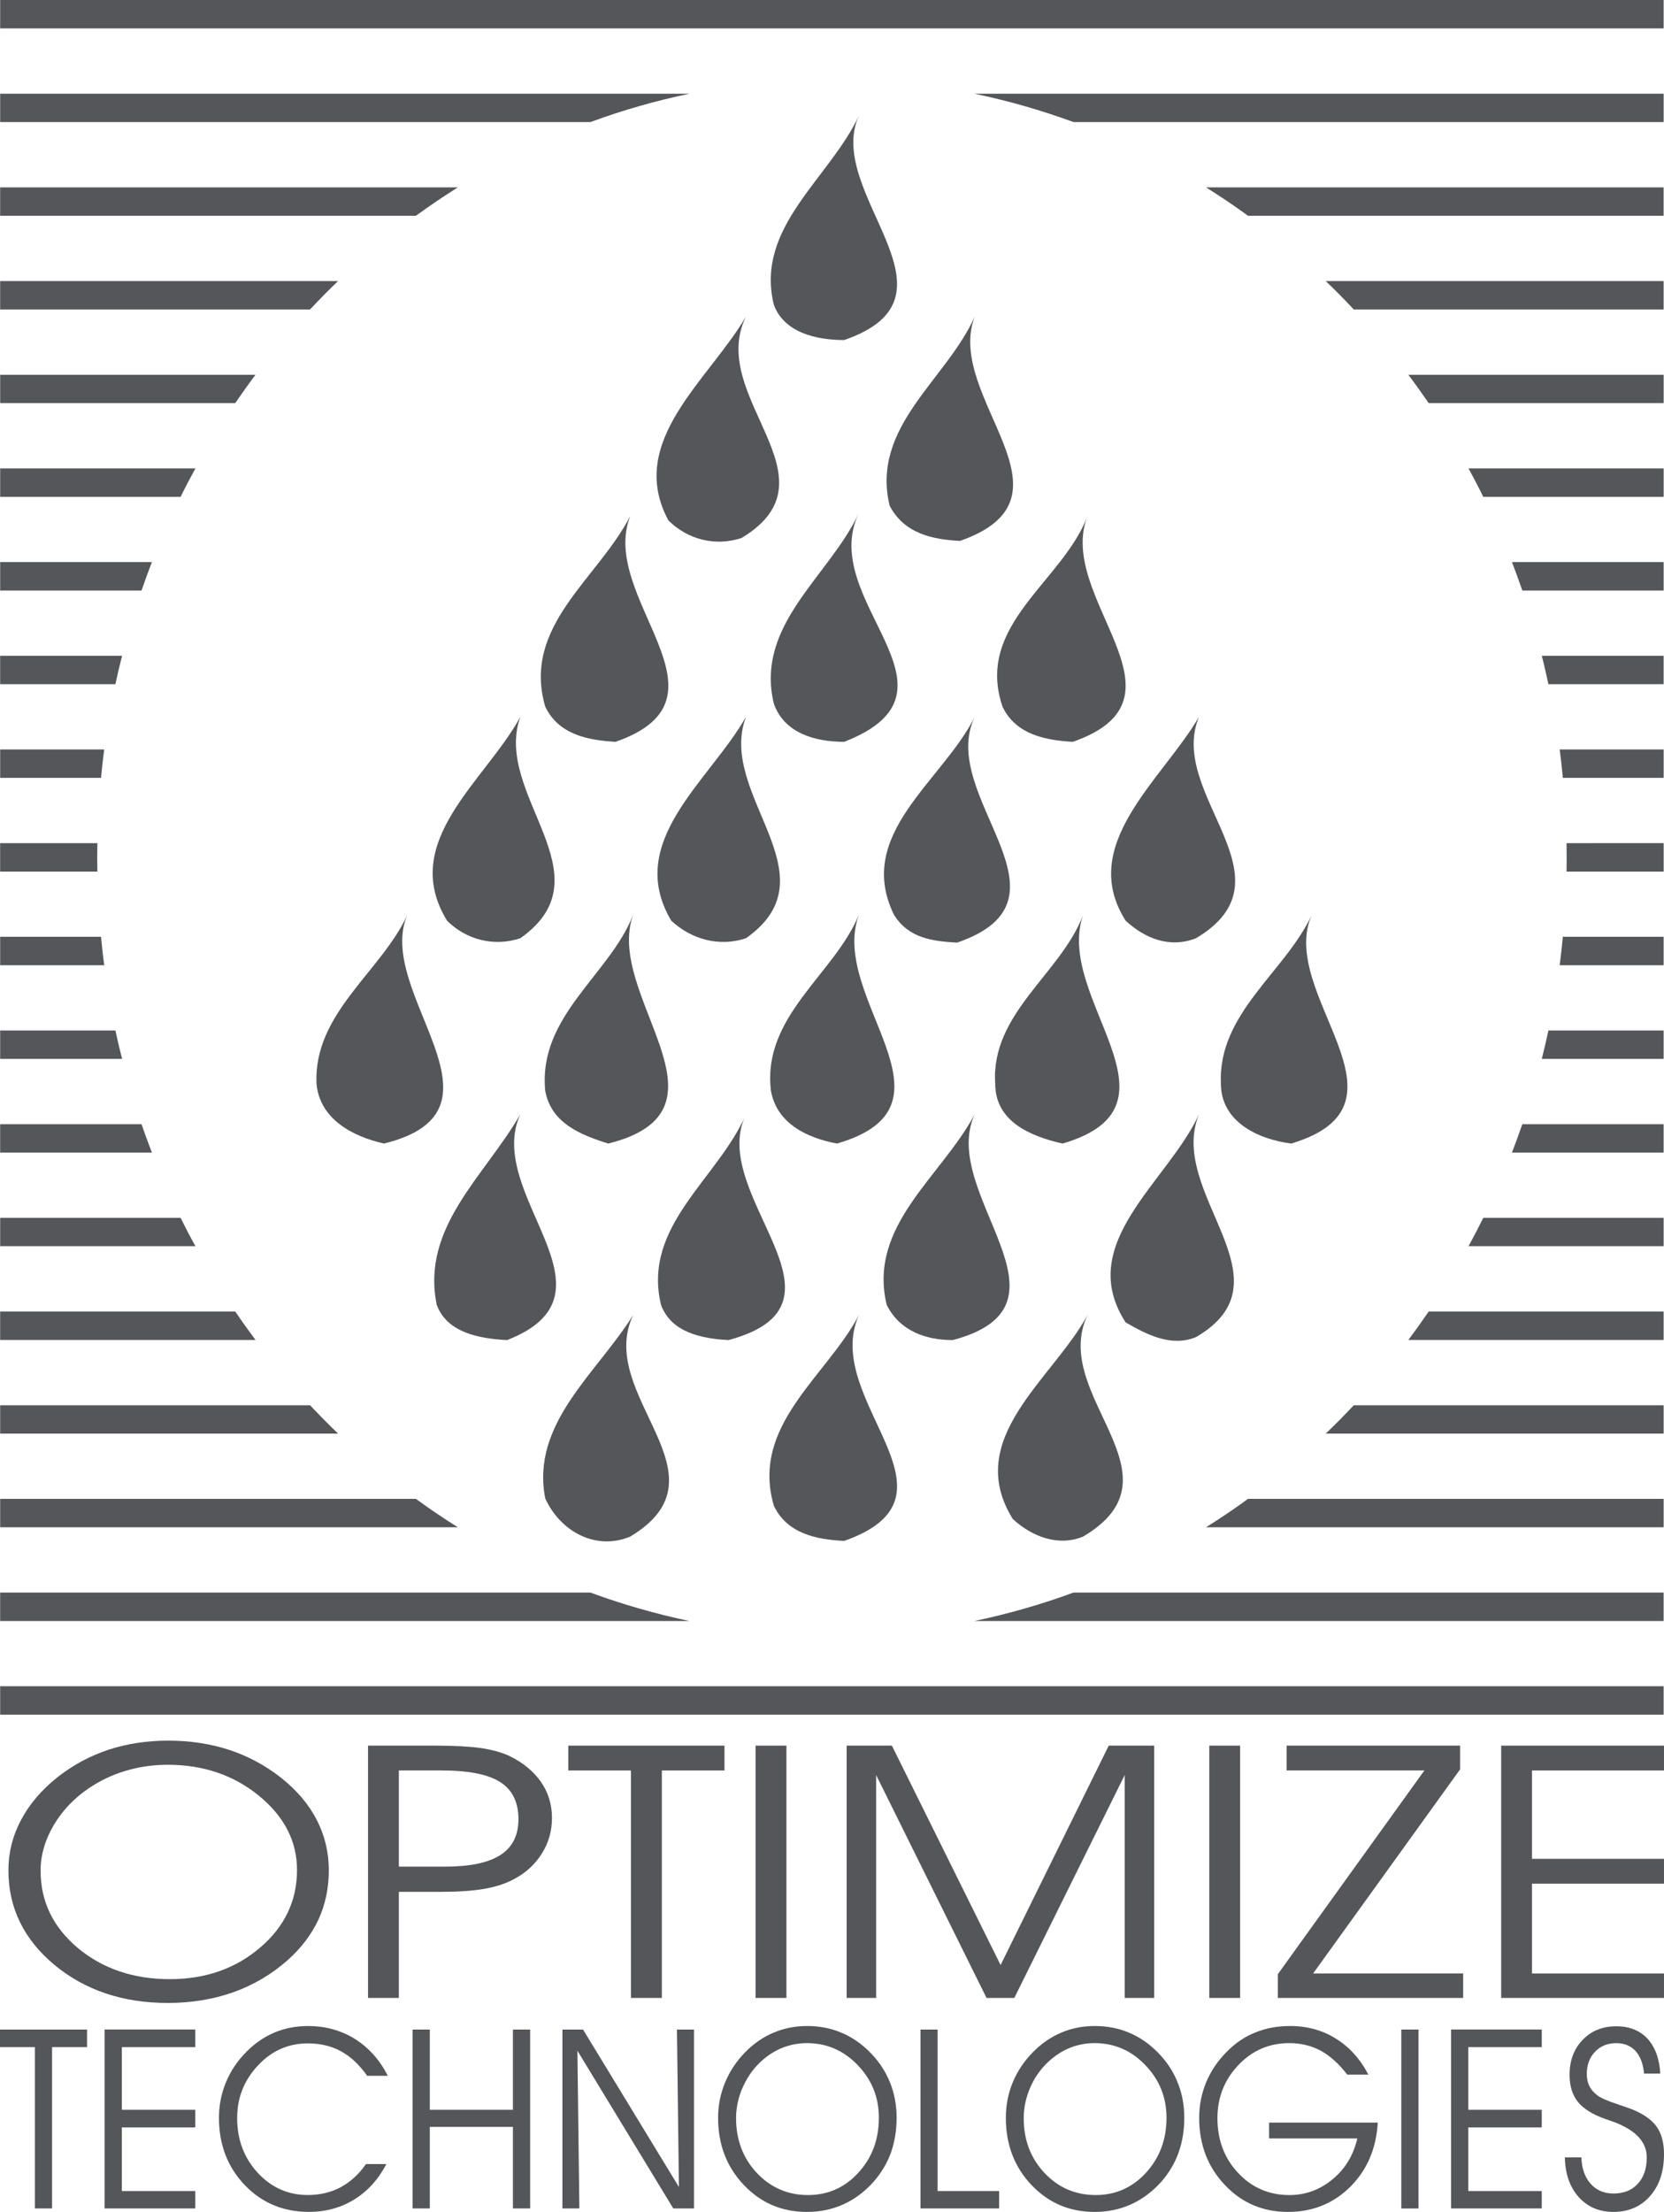 <?xml version="1.0" encoding="utf-8"?>
<!-- Generator: Adobe Illustrator 25.2.1, SVG Export Plug-In . SVG Version: 6.00 Build 0)  -->
<svg version="1.1" id="Ebene_1" xmlns="http://www.w3.org/2000/svg" xmlns:xlink="http://www.w3.org/1999/xlink" x="0px" y="0px"
	 viewBox="0 0 295.54 392.702" style="enable-background:new 0 0 295.54 392.702;" xml:space="preserve">
<style type="text/css">
	.st0{fill:#54565A;}
</style>
<path class="st0" d="M149.935,60.371c-4.942,0-10.672-1.31-12.493-6.262
	c-3.387-13.792,9.894-22.387,15.102-33.58C146.303,34.331,172.588,52.554,149.935,60.371"/>
<path class="st0" d="M131.71,95.512c-4.676,1.555-9.628,0.256-13.005-3.131
	c-7.561-14.058,7.285-24.986,13.782-36.179C125.469,70.516,149.411,84.84,131.71,95.512"/>
<path class="st0" d="M170.499,96.031c-4.932-0.256-9.894-1.299-12.493-6.251
	c-3.387-14.058,10.15-22.387,15.112-33.58C167.644,70.514,192.886,88.214,170.499,96.031"/>
<path class="st0" d="M149.935,131.702c-5.208,0-10.672-1.565-12.493-6.773
	c-3.387-14.058,9.894-22.643,15.102-33.857C144.993,106.706,173.376,122.576,149.935,131.702"/>
<path class="st0" d="M109.329,131.702c-4.952-0.276-10.15-1.32-12.493-6.251
	c-4.164-14.335,9.362-22.653,15.102-33.846C106.198,106.184,131.716,123.885,109.329,131.702"/>
<path class="st0" d="M190.543,131.702c-4.932-0.276-10.15-1.32-12.493-6.251
	c-4.932-14.58,10.672-22.131,15.102-33.846C187.422,106.184,212.94,123.885,190.543,131.702"/>
<path class="st0" d="M92.412,166.575c-4.686,1.555-9.628,0.266-13.015-3.121
	c-8.595-14.058,6.773-24.74,13.015-36.179C87.47,141.077,108.291,155.381,92.412,166.575"/>
<path class="st0" d="M132.489,166.575c-4.676,1.555-9.628,0.266-13.271-3.121
	c-8.329-14.058,6.773-24.74,13.271-36.179C127.281,141.077,148.379,155.381,132.489,166.575"/>
<path class="st0" d="M169.989,167.353c-4.43-0.256-8.605-0.778-11.204-4.932
	c-7.029-14.324,8.595-23.707,14.335-35.146C166.336,141.334,192.622,159.557,169.989,167.353"/>
<path class="st0" d="M212.415,166.575c-4.686,1.842-9.127,0-12.493-3.121
	c-8.595-13.526,6.507-24.996,13.025-36.179C207.207,141.077,230.371,155.903,212.415,166.575"/>
<path class="st0" d="M68.201,203.025c-5.74-1.299-11.449-4.43-11.992-10.672
	c-0.512-12.493,11.47-19.798,16.146-29.938C66.38,176.208,92.41,197.05,68.201,203.025"/>
<path class="st0" d="M108.019,203.025c-4.942-1.565-10.14-3.632-11.183-9.372
	c-1.299-13.281,11.449-20.566,15.614-31.237C107.252,176.73,131.971,197.05,108.019,203.025"/>
<path class="st0" d="M148.646,203.025c-5.484-1.044-10.682-3.632-11.726-9.372
	c-1.565-13.281,11.193-20.566,15.624-31.237C147.08,177.241,172.056,196.252,148.646,203.025"/>
<path class="st0" d="M188.723,203.025c-5.72-1.299-11.971-3.898-11.971-10.672
	c-0.788-12.493,11.715-19.522,15.624-29.938C187.168,177.241,211.888,196.252,188.723,203.025"/>
<path class="st0" d="M229.331,203.025c-5.975-0.778-12.493-3.898-12.493-10.672
	c-0.532-12.493,11.449-19.798,16.146-29.938C226.732,176.474,252.772,195.996,229.331,203.025"/>
<path class="st0" d="M90.064,237.916c-4.952-0.256-10.672-1.31-12.493-6.251
	c-2.855-13.803,8.595-22.929,14.836-33.836C85.9,212.132,111.408,229.577,90.064,237.916"/>
<path class="st0" d="M129.382,237.916c-4.696-0.256-10.16-1.31-11.981-6.251
	c-3.387-14.069,10.15-22.387,15.092-33.836C125.463,212.132,153.59,231.399,129.382,237.916"/>
<path class="st0" d="M169.199,237.916c-4.676,0-9.372-1.565-11.715-6.251
	c-3.376-14.069,9.638-22.643,15.634-33.836C166.6,211.877,192.886,231.665,169.199,237.916"/>
<path class="st0" d="M212.415,237.386c-4.43,1.831-8.85-0.512-12.493-2.609
	c-9.117-14.048,7.551-24.976,13.025-36.947C207.207,211.879,229.86,227.247,212.415,237.386"/>
<path class="st0" d="M111.936,272.798c-6.241,2.609-12.503-1.054-15.092-6.763
	c-2.609-13.291,9.096-22.141,15.603-32.557C105.694,247.802,130.148,261.861,111.936,272.798"/>
<path class="st0" d="M149.935,273.567c-4.942-0.235-10.15-1.299-12.493-6.241
	c-4.164-14.314,9.362-22.919,15.102-33.846C145.771,248.592,172.834,265.515,149.935,273.567"/>
<path class="st0" d="M192.371,272.798c-4.43,1.831-9.116,0-12.503-3.131
	c-8.84-14.304,7.039-24.73,13.281-36.189C186.385,247.802,210.849,261.861,192.371,272.798"/>
<path class="st0" d="M0.029,16.637h122.432c-6.026,1.248-11.91,2.947-17.598,5.034H0.029V16.637z
	 M173.057,16.637h122.422v5.034H190.665C184.966,19.583,179.073,17.885,173.057,16.637"/>
<path class="st0" d="M0.024,33.263h81.301c-2.548,1.596-5.024,3.274-7.459,5.044H0.024V33.263z
	 M214.203,33.263h81.27v5.044h-73.811C219.237,36.537,216.741,34.859,214.203,33.263"/>
<path class="st0" d="M0.025,49.899h60.019c-1.698,1.627-3.356,3.305-4.973,5.044H0.025V49.899z
	 M235.456,49.899h60.019v5.044H240.438C238.822,53.204,237.164,51.526,235.456,49.899"/>
<path class="st0" d="M0.031,66.536h45.347c-1.238,1.647-2.435,3.325-3.591,5.034H0.031V66.536z
	 M250.134,66.536h45.347v5.034H253.746C252.569,69.861,251.372,68.183,250.134,66.536"/>
<path class="st0" d="M0.03,83.162h34.675c-0.911,1.658-1.791,3.336-2.63,5.054H0.03V83.162z
	 M260.825,83.162h34.655v5.054h-32.035C262.605,86.498,261.725,84.82,260.825,83.162"/>
<path class="st0" d="M0.029,99.789h26.95c-0.645,1.678-1.259,3.356-1.842,5.054H0.029V99.789z
	 M268.539,99.789h26.94v5.054h-25.098C269.797,103.145,269.173,101.467,268.539,99.789"/>
<path class="st0" d="M0.025,116.425h21.66c-0.43,1.668-0.829,3.346-1.187,5.044H0.025V116.425z
	 M273.835,116.425h21.64v5.044h-20.463C274.633,119.771,274.264,118.093,273.835,116.425"/>
<path class="st0" d="M0.03,133.052h18.478c-0.225,1.668-0.409,3.356-0.563,5.044H0.03V133.052z
	 M277.012,133.052h18.468v5.044h-17.905C277.421,136.408,277.226,134.72,277.012,133.052"/>
<path class="st0" d="M0.022,149.689v5.054h17.271l-0.031-2.527l0.031-2.527H0.022z M278.231,149.689
	l0.02,2.527l-0.02,2.527h17.251v-5.054H278.231z"/>
<path class="st0" d="M0.027,166.315h17.916c0.164,1.698,0.338,3.376,0.573,5.054H0.027V166.315z
	 M277.571,166.315h17.905v5.054h-18.468C277.234,169.691,277.418,168.013,277.571,166.315"/>
<path class="st0" d="M0.027,182.951h20.474c0.358,1.698,0.757,3.387,1.187,5.044H0.027V182.951z
	 M275.013,182.951h20.463v5.044h-21.64C274.256,186.337,274.635,184.649,275.013,182.951"/>
<path class="st0" d="M0.026,199.587h25.109c0.583,1.688,1.197,3.376,1.842,5.034H0.026V199.587z
	 M270.377,199.587h25.098v5.034h-26.94C269.18,202.964,269.794,201.276,270.377,199.587"/>
<path class="st0" d="M0.029,216.214h32.046c0.839,1.698,1.719,3.387,2.64,5.034H0.029V216.214z
	 M263.443,216.214h32.035v5.034h-34.655C261.724,219.601,262.604,217.912,263.443,216.214"/>
<path class="st0" d="M0.026,232.84h41.756c1.166,1.719,2.364,3.397,3.602,5.054H0.026V232.84z
	 M253.751,232.84h41.725v5.054h-45.337C251.377,236.237,252.574,234.559,253.751,232.84"/>
<path class="st0" d="M0.028,249.487h55.046c1.617,1.719,3.274,3.407,4.973,5.034H0.028V249.487z
	 M240.442,249.487h55.036v5.034h-60.019C237.167,252.894,238.825,251.206,240.442,249.487"/>
<path class="st0" d="M0.029,266.104h73.842c2.425,1.78,4.901,3.448,7.449,5.044H0.029V266.104z
	 M221.657,266.104h73.822v5.044h-81.28C216.746,269.552,219.243,267.884,221.657,266.104"/>
<path class="st0" d="M0.026,282.74H104.859c5.689,2.098,11.572,3.786,17.599,5.054H0.026V282.74z
	 M190.662,282.74h104.813v5.054H173.054C179.07,286.526,184.963,284.838,190.662,282.74"/>
<rect x="0.027" y="299.369" class="st0" width="295.45" height="5.054"/>
<rect x="0.027" class="st0" width="295.45" height="5.044"/>
<path class="st0" d="M1.492,332.038c0-3.11,0.747-6.098,2.241-8.912c1.494-2.834,3.663-5.361,6.487-7.612
	c2.732-2.149,5.73-3.755,9.004-4.86c3.295-1.074,6.835-1.627,10.651-1.627
	c3.919,0,7.52,0.563,10.846,1.647c3.346,1.105,6.374,2.742,9.147,4.901
	c2.824,2.241,4.962,4.747,6.385,7.51c1.422,2.773,2.149,5.76,2.149,8.953
	c0,3.182-0.624,6.098-1.842,8.758c-1.228,2.64-3.07,5.075-5.505,7.234
	c-2.834,2.497-6.037,4.389-9.608,5.668c-3.581,1.259-7.449,1.903-11.633,1.903
	c-8.011,0-14.723-2.261-20.167-6.773C4.213,344.285,1.492,338.698,1.492,332.038 M7.211,332.119
	c0,5.443,2.2,10.017,6.62,13.731c4.41,3.673,9.863,5.525,16.34,5.525
	c6.323,0,11.674-1.872,16.033-5.607c4.359-3.724,6.548-8.318,6.548-13.772
	c0-5.095-2.251-9.475-6.732-13.158c-4.492-3.683-9.904-5.525-16.227-5.525
	c-2.578,0-5.065,0.358-7.449,1.064c-2.384,0.706-4.584,1.76-6.599,3.121
	c-2.65,1.811-4.737,4.011-6.252,6.62C7.968,326.727,7.211,329.377,7.211,332.119"/>
<path class="st0" d="M65.365,309.915h11.828c3.397,0,6.119,0.143,8.155,0.42
	c2.036,0.307,3.735,0.767,5.095,1.402c2.435,1.177,4.318,2.732,5.638,4.625
	c1.32,1.893,1.954,4.031,1.954,6.405c0,2.261-0.573,4.338-1.77,6.262
	c-1.187,1.913-2.824,3.448-4.952,4.574c-1.463,0.798-3.243,1.381-5.3,1.739
	c-2.046,0.358-4.666,0.532-7.858,0.532h-7.316v18.837H65.365V309.915z M70.839,314.324v17.077h8.083
	c4.492,0,7.807-0.675,9.955-2.067c2.138-1.371,3.203-3.489,3.203-6.364
	c0-2.998-1.074-5.198-3.213-6.569c-2.169-1.392-5.638-2.077-10.395-2.077H70.839z"/>
<polygon class="st0" points="117.552,354.711 112.068,354.711 112.068,314.326 100.936,314.326 100.936,309.917 
	128.674,309.917 128.674,314.326 117.552,314.326 "/>
<rect x="134.195" y="309.918" class="st0" width="5.484" height="44.794"/>
<polygon class="st0" points="150.375,354.711 150.375,309.917 158.407,309.917 177.714,348.869 
	196.919,309.917 204.992,309.917 204.992,354.711 199.753,354.711 199.753,315.145 180.149,354.711 
	175.218,354.711 155.614,315.145 155.614,354.711 "/>
<rect x="214.779" y="309.918" class="st0" width="5.474" height="44.794"/>
<polygon class="st0" points="252.981,314.324 228.517,314.324 228.517,309.915 259.325,309.915 259.325,314.13 
	233.224,350.36 259.867,350.36 259.867,354.709 226.952,354.709 226.952,350.493 "/>
<polygon class="st0" points="272.096,330.012 295.537,330.012 295.537,334.422 272.096,334.422 
	272.096,350.363 295.537,350.363 295.537,354.711 266.622,354.711 266.622,309.917 295.537,309.917 
	295.537,314.326 272.096,314.326 "/>
<polygon class="st0" points="9.249,392.081 6.2,392.081 6.2,363.443 0,363.443 0,360.322 15.46,360.322 
	15.46,363.443 9.249,363.443 "/>
<polygon class="st0" points="21.64,374.565 34.685,374.565 34.685,377.696 21.64,377.696 21.64,388.992 
	34.685,388.992 34.685,392.082 18.581,392.082 18.581,360.313 34.685,360.313 34.685,363.444 
	21.64,363.444 "/>
<path class="st0" d="M65.214,368.54c-1.392-1.985-2.947-3.428-4.666-4.369
	c-1.719-0.941-3.683-1.392-5.893-1.392c-3.448,0-6.395,1.299-8.85,3.929
	c-2.466,2.619-3.683,5.73-3.683,9.331c0,3.837,1.218,7.08,3.663,9.73
	c2.435,2.619,5.392,3.929,8.871,3.929c2.149,0,4.082-0.45,5.812-1.361
	c1.739-0.931,3.254-2.302,4.533-4.134h3.622c-1.422,2.722-3.315,4.809-5.709,6.292
	c-2.384,1.463-5.065,2.2-8.042,2.2c-4.553,0-8.359-1.586-11.408-4.768
	c-3.049-3.192-4.574-7.172-4.574-11.93c0-2.231,0.419-4.318,1.238-6.313
	c0.829-1.995,2.026-3.796,3.622-5.392c1.484-1.514,3.151-2.66,4.993-3.438
	c1.821-0.767,3.816-1.156,5.975-1.156c3.07,0,5.853,0.757,8.318,2.292
	c2.466,1.555,4.41,3.724,5.842,6.548H65.214z"/>
<polygon class="st0" points="76.336,392.081 73.276,392.081 73.276,360.322 76.336,360.322 76.336,374.564 
	91.1,374.564 91.1,360.322 94.159,360.322 94.159,392.081 91.1,392.081 91.1,377.603 
	76.336,377.603 "/>
<polygon class="st0" points="120.579,388.274 120.232,360.321 123.26,360.321 123.26,392.08 
	119.577,392.08 102.551,364.076 102.899,392.08 99.891,392.08 99.891,360.321 103.554,360.321 "/>
<path class="st0" d="M127.539,376.003c0-2.21,0.419-4.318,1.259-6.313c0.839-2.016,2.036-3.806,3.602-5.392
	c1.525-1.535,3.192-2.681,5.024-3.438c1.831-0.778,3.796-1.166,5.934-1.166
	c2.179,0,4.185,0.389,6.037,1.166c1.883,0.778,3.561,1.934,5.095,3.469
	c1.565,1.586,2.763,3.366,3.561,5.341c0.798,1.954,1.197,4.062,1.197,6.333
	c0,2.261-0.358,4.318-1.013,6.2c-0.696,1.872-1.719,3.591-3.08,5.147
	c-1.586,1.76-3.356,3.1-5.351,4.001c-1.985,0.9-4.154,1.351-6.487,1.351
	c-4.451,0-8.206-1.606-11.224-4.809C129.053,384.7,127.539,380.72,127.539,376.003 M130.731,376.054
	c0,3.868,1.238,7.101,3.683,9.72c2.476,2.619,5.494,3.929,9.106,3.929
	c3.53,0,6.518-1.32,8.932-3.97c2.435-2.65,3.643-5.893,3.643-9.771
	c0-3.591-1.248-6.712-3.745-9.311c-2.507-2.619-5.515-3.919-9.045-3.919
	c-1.422,0-2.824,0.256-4.144,0.747c-1.33,0.512-2.558,1.248-3.673,2.22
	c-1.484,1.279-2.64,2.844-3.479,4.676C131.151,372.228,130.731,374.131,130.731,376.054"/>
<polygon class="st0" points="177.453,392.081 163.487,392.081 163.487,360.322 166.526,360.322 166.526,388.991 
	177.453,388.991 "/>
<path class="st0" d="M178.647,376.003c0-2.21,0.399-4.318,1.228-6.313c0.839-2.016,2.046-3.806,3.622-5.392
	c1.514-1.535,3.203-2.681,5.014-3.438c1.821-0.778,3.806-1.166,5.945-1.166
	c2.169,0,4.195,0.389,6.037,1.166c1.862,0.778,3.561,1.934,5.085,3.469
	c1.586,1.586,2.773,3.366,3.561,5.341c0.808,1.954,1.197,4.062,1.197,6.333
	c0,2.261-0.348,4.318-1.023,6.2c-0.675,1.872-1.698,3.591-3.059,5.147
	c-1.586,1.76-3.376,3.1-5.361,4.001c-1.995,0.9-4.154,1.351-6.466,1.351
	c-4.481,0-8.216-1.606-11.255-4.809C180.151,384.7,178.647,380.72,178.647,376.003 M181.819,376.054
	c0,3.868,1.228,7.101,3.683,9.72c2.476,2.619,5.494,3.929,9.106,3.929
	c3.53,0,6.507-1.32,8.942-3.97c2.415-2.65,3.632-5.893,3.632-9.771
	c0-3.591-1.248-6.712-3.755-9.311c-2.486-2.619-5.515-3.919-9.035-3.919
	c-1.422,0-2.814,0.256-4.154,0.747c-1.32,0.512-2.537,1.248-3.663,2.22
	c-1.484,1.279-2.65,2.844-3.489,4.676C182.249,372.228,181.819,374.131,181.819,376.054"/>
<path class="st0" d="M225.394,376.843h19.307c-0.266,4.625-1.903,8.421-4.88,11.398
	c-3.008,2.967-6.681,4.461-11.05,4.461c-4.471,0-8.236-1.596-11.245-4.809
	c-3.018-3.182-4.543-7.152-4.543-11.889c0-2.241,0.42-4.328,1.238-6.313
	c0.839-2.005,2.036-3.796,3.643-5.402c1.514-1.555,3.223-2.711,5.095-3.448
	c1.852-0.767,3.929-1.146,6.19-1.146c3.018,0,5.72,0.737,8.114,2.241
	c2.404,1.484,4.318,3.612,5.771,6.385h-3.755c-1.473-1.913-3.029-3.315-4.686-4.236
	c-1.688-0.9-3.54-1.351-5.617-1.351c-3.561,0-6.579,1.299-9.055,3.919
	c-2.456,2.599-3.694,5.74-3.694,9.403c0,3.898,1.238,7.142,3.694,9.741
	c2.456,2.619,5.494,3.909,9.096,3.909c2.855,0,5.392-0.931,7.653-2.793
	c2.251-1.852,3.714-4.297,4.4-7.254h-15.675V376.843z"/>
<rect x="248.882" y="360.319" class="st0" width="3.059" height="31.769"/>
<polygon class="st0" points="260.775,374.565 273.83,374.565 273.83,377.696 260.775,377.696 260.775,388.992 
	273.83,388.992 273.83,392.082 257.726,392.082 257.726,360.313 273.83,360.313 273.83,363.444 
	260.775,363.444 "/>
<path class="st0" d="M277.931,383.018h2.936c0.061,1.944,0.604,3.52,1.637,4.676
	c1.023,1.166,2.384,1.739,4.082,1.739c1.801,0,3.233-0.573,4.297-1.729
	c1.074-1.146,1.596-2.732,1.596-4.686c0-2.885-2.179-5.065-6.538-6.538
	c-0.338-0.102-0.583-0.194-0.757-0.256c-2.271-0.798-3.919-1.811-4.921-3.039
	c-0.992-1.238-1.494-2.834-1.494-4.819c0-2.537,0.767-4.594,2.312-6.2
	c1.545-1.617,3.53-2.425,5.986-2.425c2.312,0,4.175,0.737,5.535,2.19
	c1.351,1.484,2.128,3.54,2.271,6.211H292c-0.164-1.729-0.665-3.07-1.514-4.011
	c-0.859-0.931-2.005-1.392-3.428-1.392c-1.545,0-2.793,0.501-3.776,1.535
	c-0.972,1.023-1.453,2.323-1.453,3.908c0,0.829,0.143,1.545,0.44,2.149
	c0.286,0.593,0.757,1.146,1.392,1.637c0.655,0.501,1.903,1.054,3.755,1.657
	c1.064,0.358,1.862,0.645,2.425,0.849c2.016,0.808,3.479,1.831,4.379,3.07
	c0.88,1.238,1.32,2.875,1.32,4.891c0,3.08-0.818,5.566-2.466,7.438
	c-1.647,1.883-3.827,2.824-6.528,2.824c-2.527,0-4.594-0.89-6.18-2.66
	C278.791,388.257,277.993,385.914,277.931,383.018"/>
</svg>
